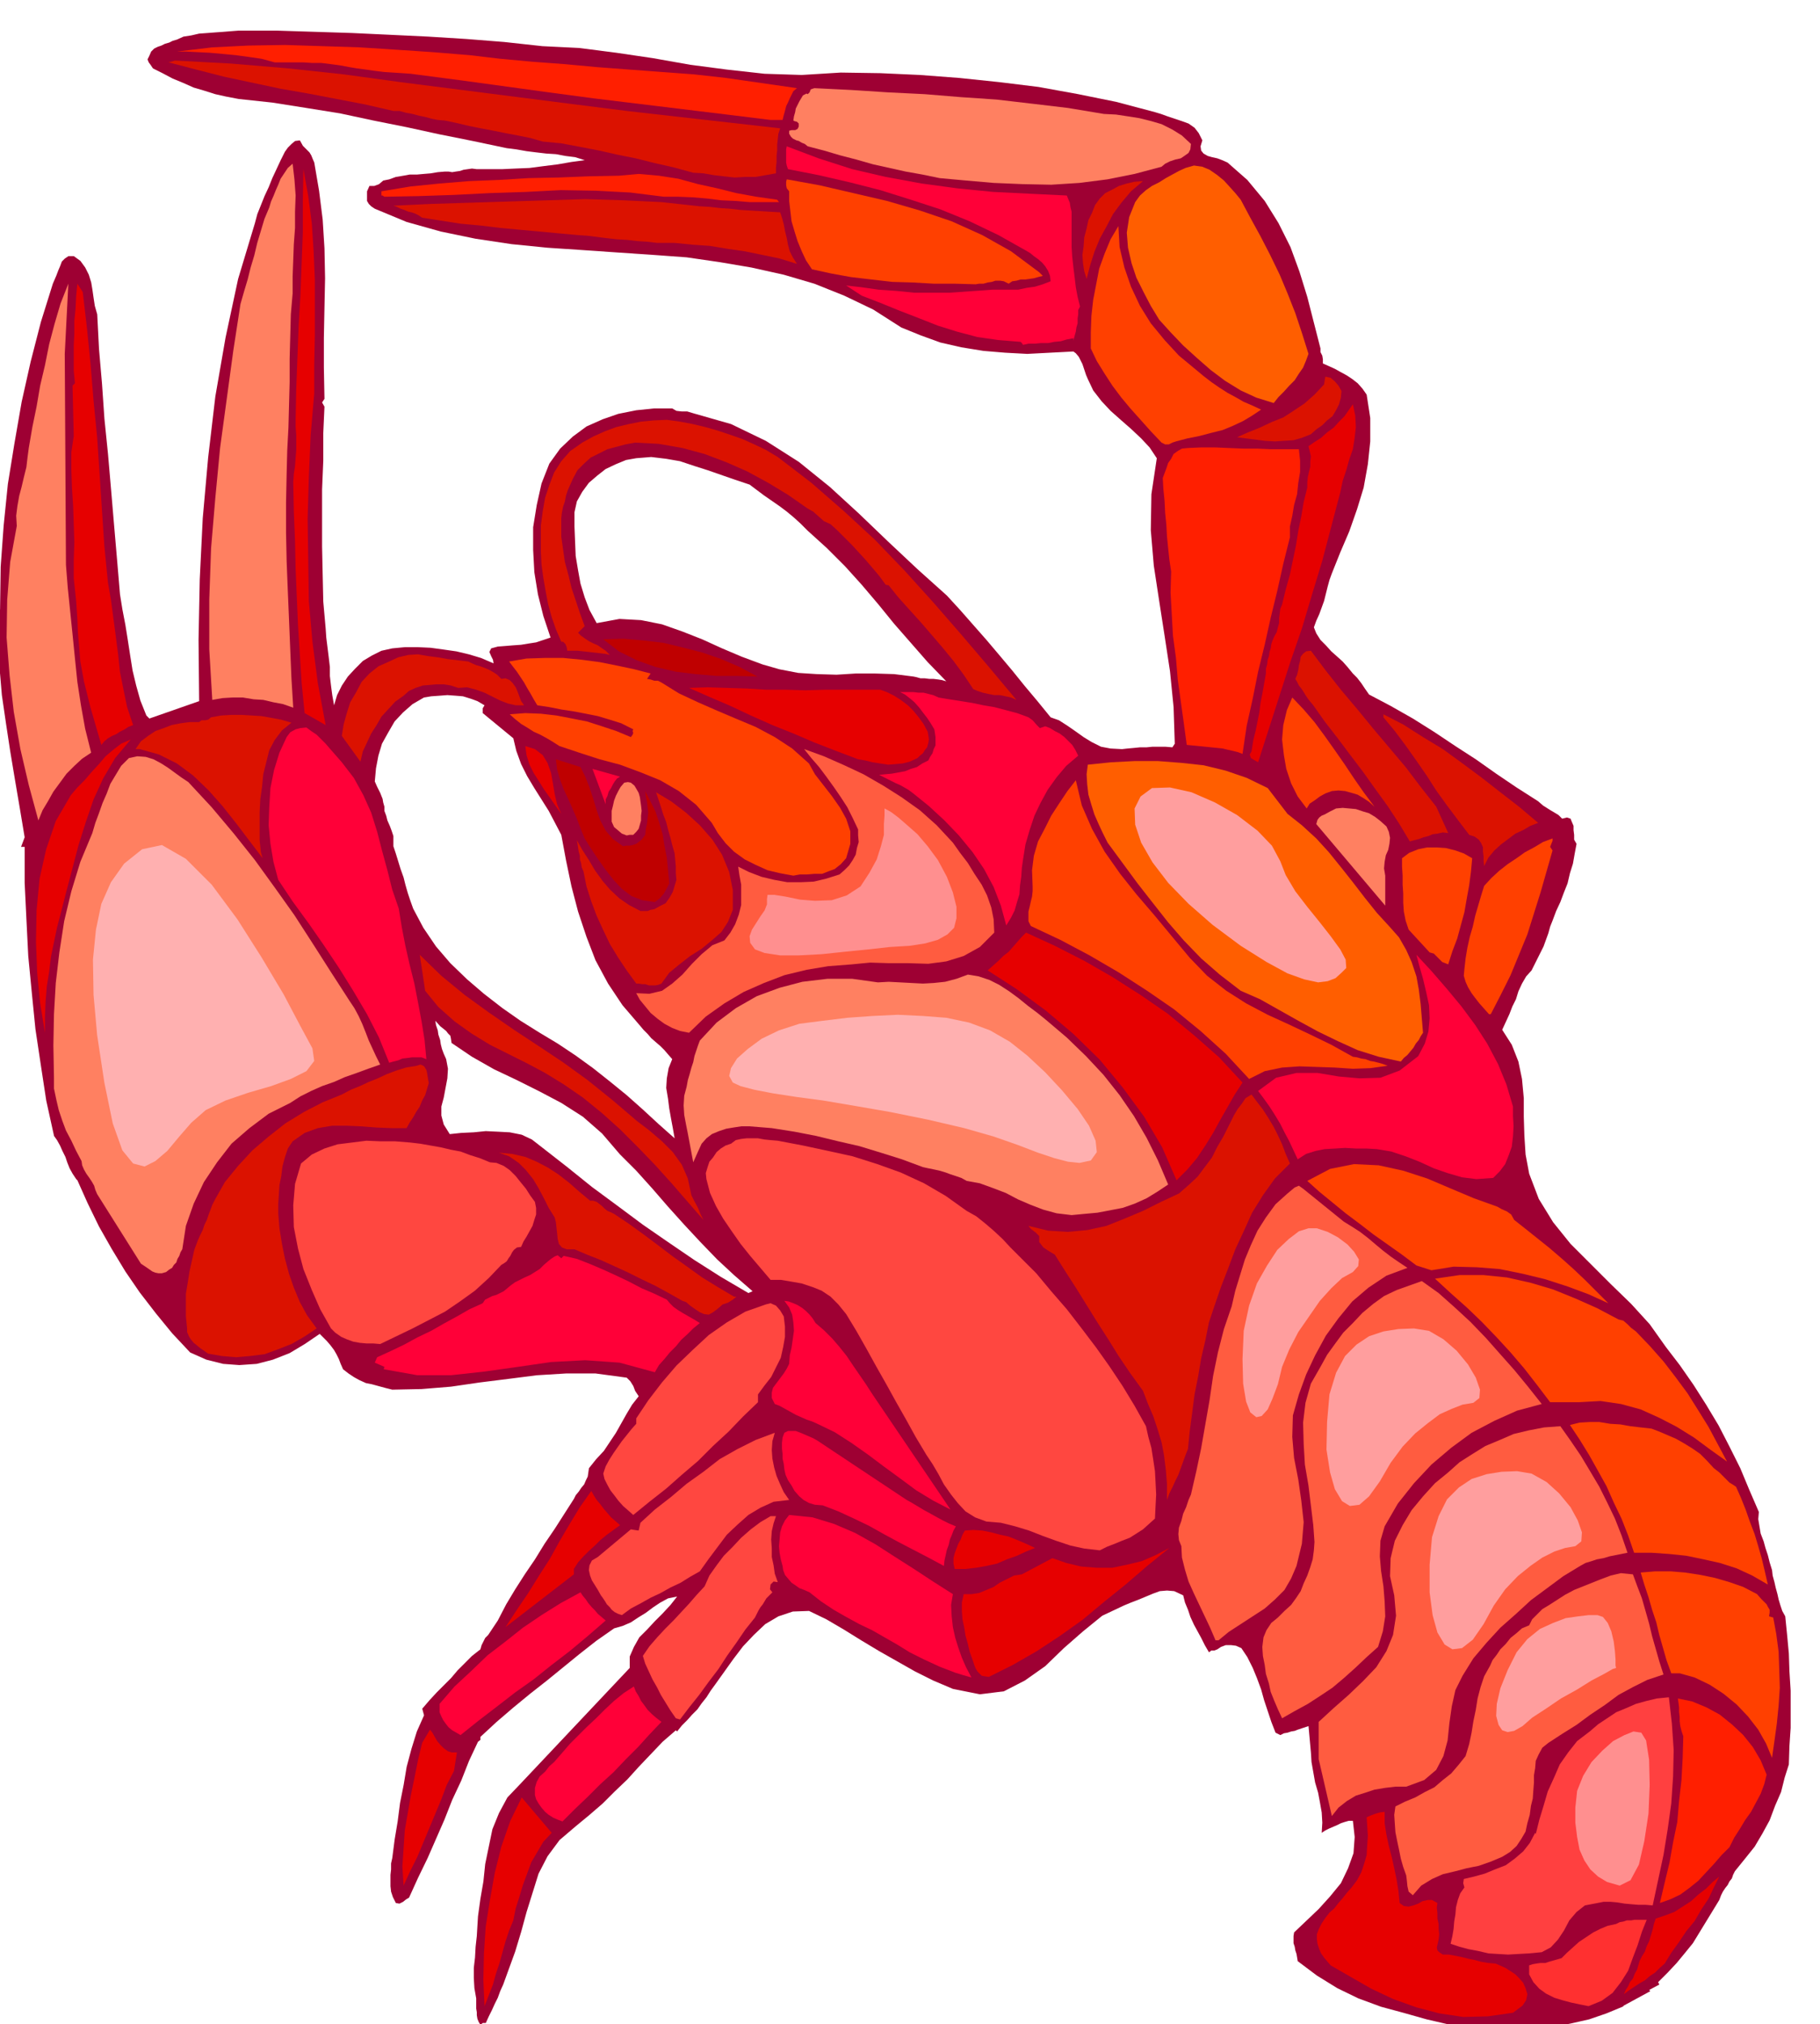 <svg xmlns="http://www.w3.org/2000/svg" width="490.455" height="545.426" fill-rule="evenodd" stroke-linecap="round" preserveAspectRatio="none" viewBox="0 0 3035 3375"><style>.pen1{stroke:none}.brush2{fill:#ff1f00}.brush3{fill:#db1200}.brush4{fill:#ff8061}.brush5{fill:#ff0038}.brush6{fill:#ff5e00}.brush7{fill:#e60000}.brush8{fill:#ff4000}.brush9{fill:#bf0000}.brush10{fill:#ff5c40}.brush11{fill:#ff4740}.brush15{fill:#ff9e9e}.brush16{fill:#ff8f8f}</style><path d="m905 77 61 3 62 8 61 9 62 11 61 8 63 7 62 2 65-4 66 1 66 3 66 5 67 7 65 8 66 12 64 13 64 17 10 3 11 4 12 4 12 4 11 4 10 7 7 9 6 12-3 10 1 7 4 5 7 4 7 2 9 2 8 3 9 4 33 29 29 35 23 37 20 40 15 41 13 42 11 43 11 43v6l3 6 1 6v7l9 4 11 5 9 5 11 6 9 6 9 7 8 9 7 10 6 39v39l-4 38-7 39-11 36-13 37-15 35-14 35-4 11-3 11-3 12-3 12-4 11-4 11-5 11-4 11 4 10 7 11 9 9 9 10 9 8 10 9 8 9 9 11 7 7 7 9 6 9 7 10 36 19 37 21 35 22 36 24 34 22 34 24 34 23 36 23 8 7 11 7 5 3 5 3 5 3 6 6 8-2 6 2 2 5 3 7v7l1 8v8l4 7-3 16-3 17-5 16-4 17-6 15-6 16-7 15-6 16-4 10-3 11-4 11-4 11-5 10-5 10-5 10-5 10-9 10-7 12-6 13-4 13-6 12-5 13-6 13-6 13 16 25 11 28 6 29 3 32v31l1 32 2 31 6 32 16 42 24 39 29 36 34 34 33 33 34 33 31 34 27 38 23 30 23 33 21 33 21 35 18 35 18 36 15 36 16 37-1 12 2 12 2 12 5 13 3 11 4 12 3 12 4 13 1 9 3 11 2 9 3 11 2 9 3 10 3 9 5 9 3 30 3 32 1 30 2 32v62l-2 30-1 31-7 22-6 24-10 23-9 24-12 22-13 22-16 20-17 21-3 6-2 6-4 5-3 6-4 5-4 6-3 6-3 8-11 18-11 18-11 18-11 18-13 16-14 17-15 16-16 16 2 4-17 9 2 2-46 25h2l-29 12-29 10-31 7-31 6-33 2-32 2-33 1-33 1-39-10-39-9-39-11-37-10-38-14-35-17-34-21-32-24-1-6-1-6-2-6-1-6-2-6v-12l1-6 20-19 21-20 19-21 18-22 12-25 9-25 2-27-3-27h-7l-7 2-6 2-6 3-7 3-7 3-6 3-6 4 1-17-1-17-3-17-3-16-5-17-3-17-3-17-1-16-4-44-6 2-6 2-6 2-5 2-6 1-6 2-6 1-6 3-8-4-7-18-6-18-6-18-5-18-7-19-7-17-9-18-10-15-9-4-8-1h-9l-8 3-6 4-5 2h-5l-4 3-7-12-6-12-6-11-6-11-6-13-4-12-5-12-3-12-15-7-12-1-12 1-11 4-12 5-12 5-13 5-12 5-36 17-32 26-32 28-31 30-34 24-35 18-40 5-45-9-33-14-30-15-30-17-30-17-30-18-29-18-29-17-29-14-27 1-24 8-22 13-19 18-18 19-16 21-15 21-15 21-8 11-7 11-8 10-7 10-9 9-8 9-9 9-8 10-2-2-22 19-20 21-20 21-19 21-21 20-20 20-22 19-23 19-27 23-20 27-15 29-10 32-10 32-9 33-10 33-12 33-4 11-4 11-5 11-4 11-5 10-5 11-5 10-5 11h-5l-4 3-3-5-2-5-1-6v-5l-1-6v-17l-3-17-1-17v-17l2-17 1-18 2-18 1-17 1-16 4-29 5-29 3-29 6-29 6-29 11-27 14-26 21-22 183-194v-19l7-16 9-16 13-13 13-14 13-13 13-14 11-14-15 3-13 7-12 8-12 9-13 8-12 8-14 6-14 4-30 21-28 22-27 22-27 22-28 22-28 23-28 24-27 25v5l-4 3-15 32-13 33-15 32-13 33-14 32-14 32-16 33-15 33-5 3-5 4-6 3-6-1-5-10-3-9-1-9v-19l1-9v-10l2-9 4-31 5-30 4-31 6-30 5-30 8-30 9-29 12-27-3-11 12-14 12-13 12-12 12-12 11-13 12-12 12-12 14-11 2-7 3-6 3-6 5-5 4-6 4-6 4-6 4-6 14-27 15-25 16-25 17-25 16-26 17-25 16-25 16-25 3-6 5-6 4-6 5-6 3-7 3-6 1-7 1-7 12-15 13-14 10-15 10-15 9-16 9-16 9-15 11-14-6-9-3-8-5-8-6-6-52-7h-49l-49 3-47 6-48 6-48 7-49 4-49 1-12-3-11-3-11-3-10-2-11-5-9-5-9-6-9-7-4-9-3-8-4-8-4-7-6-8-6-7-6-6-6-6-25 17-25 15-28 11-27 7-29 2-27-2-28-7-27-12-30-32-27-33-27-35-24-35-23-38-21-37-19-39-17-38-2-2-6-9-5-9-4-10-3-9-5-10-4-9-5-9-5-7-13-59-9-59-9-60-6-60-6-62-3-60-3-62v-60h-6l6-16-8-48-8-47-8-48-7-46-7-48-4-47-2-48 3-49 1-70 5-69 7-69 11-68 12-69 15-67 17-66 20-64 3-7 3-7 3-8 3-7 3-8 5-5 6-4h9l11 8 8 11 6 12 4 13 2 12 2 14 2 13 4 14 3 58 5 58 4 58 6 59 5 58 5 59 5 58 5 59 4 25 5 26 4 25 4 26 4 25 6 25 7 25 10 25 5 5 83-29-1-102 2-101 5-102 9-101 12-102 17-98 21-98 28-93 4-15 6-15 6-15 7-15 6-15 7-15 7-15 7-14 5-7 6-6 6-5 8-1 5 9 8 8 3 3 3 5 2 5 3 7 8 47 6 48 3 48 1 50-1 48-1 51v50l1 52-4 6 4 7-2 44v46l-2 48v95l1 47 1 45 4 45 1 15 2 16 2 16 2 17v15l2 17 2 15 3 17 5-17 8-16 10-15 12-13 13-13 15-9 16-8 18-4 21-2h22l21 1 22 3 21 3 21 5 20 6 21 9-1-6-3-6-3-7 3-6 11-3 13-1 12-1 14-1 12-2 13-2 12-4 12-4-12-36-9-36-6-37-2-37v-38l6-37 8-36 13-33 18-25 21-20 23-17 27-12 26-9 30-6 29-3h31l7 4 9 1h9l10 3 63 18 58 28 55 35 52 42 48 44 49 47 49 46 49 44 22 24 22 25 22 25 22 26 21 25 21 26 21 25 22 27 14 5 14 9 13 9 14 10 13 8 16 8 16 3 19 1 9-1 11-1 10-1h11l10-1h21l12 1 4-6-2-61-6-60-9-59-9-58-9-59-5-59 1-60 9-60-12-18-14-15-17-16-16-14-18-16-15-16-14-18-9-19-3-7-2-6-2-6-2-6-3-6-3-6-5-6-4-3-39 2-38 2-37-2-36-3-37-6-35-8-33-12-32-13-47-30-48-23-50-20-51-15-54-12-53-9-55-8-55-4-59-4-58-4-60-4-60-6-60-9-58-12-57-16-53-22-6-4-4-4-3-5v-16l4-9h8l8-3 7-6 10-2 11-4 12-2 11-2h12l11-1 12-1 12-2 12-1h6l6 1 6-1 7-1 6-2 7-1 7-1 8 1h42l22-1 24-1 23-3 24-3 23-4 22-3-16-5-16-2-16-3-16-1-17-2-16-2-17-3-16-2-57-12-55-11-55-12-55-11-56-12-56-9-57-9-56-6-21-4-18-4-19-6-17-5-18-8-17-7-17-9-16-8-4-6-3-4-2-5 3-6 3-7 5-5 6-3 6-2 6-3 7-2 6-3 7-2 11-5 13-2 13-3 14-1 13-1 14-1 12-1 13-1h63l63 2 63 2 64 3 63 3 64 4 63 5 64 7zm345 731-24-8-23-8-23-8-22-7-24-8-23-4-25-3-25 2-17 3-17 7-17 8-14 11-14 12-11 15-9 16-4 18v24l1 25 1 24 4 24 4 22 7 23 8 21 12 22 38-7 36 2 35 7 34 12 33 13 33 15 33 14 35 13 28 8 31 6 31 2 33 1 32-2h32l32 1 32 4 5 1 7 2h7l8 1h7l8 1 6 1 7 2-31-32-28-32-28-32-26-32-28-33-28-31-30-30-32-29-12-12-11-10-12-10-12-9-13-9-13-9-12-9-12-9zm-442 368-12-7-11-4-13-4-12-1-14-1-13 1-14 1-12 2-19 11-16 14-14 15-11 19-10 18-6 20-4 21-2 22 4 9 5 10 2 5 2 5 1 6 2 7v7l3 8 2 8 4 9 3 8 3 9v17l4 12 4 13 4 13 5 14 3 12 4 14 4 12 5 14 17 32 21 31 24 28 28 27 28 24 31 24 30 21 32 20 30 18 30 20 29 21 29 23 27 22 27 24 26 24 27 24-3-17-3-16-3-17-2-16-3-18 1-16 3-17 6-15-7-8-6-7-7-7-7-6-8-7-6-7-7-7-5-6-30-35-24-36-21-39-15-39-14-42-11-42-9-43-8-43-11-21-10-19-12-19-12-19-12-20-10-20-8-22-5-21-51-42v-8l3-5zm-55 563-1-7-1-5-4-4-3-4-10-8-8-9 1 7 3 9 1 7 3 9 1 7 2 8 3 8 4 9 3 16-1 16-3 16-3 16-4 15v15l4 15 10 16 19-2 21-1 20-2 21 1 19 1 20 4 17 8 18 14 41 32 41 33 42 31 43 32 42 29 44 30 44 28 46 27 7-3-31-27-28-26-28-29-27-29-27-30-26-30-27-30-27-27-30-35-32-28-36-23-36-19-38-19-38-18-37-21-34-23z" class="pen1" style="fill:#9e0033"/><path d="m1211 130 118 17-6 5-3 6-3 6-3 7-3 6-2 8-2 7-2 8h-20l-73-9-74-9-74-9-74-9-75-10-73-10-73-10-69-9-15-2-14-1-16-1-15-1-16-2-14-2-15-2-12-2-16-3-15-2-16-2h-15l-16-1h-47l-22-6-21-3-22-3-21-2-22-2-20-1-19-1h-16l59-7 60-3 61-1 63 2 62 2 62 4 60 4 61 5 51 6 54 5 54 4 54 5 53 4 54 4 54 4 54 6z" class="pen1 brush2"/><path d="m1045 185 256 29-3 9-1 9-1 9v10l-1 9v10l-1 9v10l-17 3-17 3h-18l-17 1-18-2-17-2-17-3-17-1-33-9-31-7-32-8-30-6-31-7-31-6-32-6-31-3-21-6-20-4-21-4-20-4-21-4-20-4-21-5-19-4-12-1-10-2-11-3-10-2-11-3-11-2-11-3h-10l-48-11-47-9-47-9-46-8-47-10-47-10-47-12-46-12 11-3 93 5 95 8 93 10 95 13 94 12 94 12 94 12 95 12z" class="pen1 brush3"/><path d="m1841 190 20 1 20 3 19 3 20 5 17 5 18 9 16 10 15 14-1 9-3 6-7 5-6 4-9 2-9 3-8 4-6 5-45 12-45 9-47 6-47 3-48-1-48-2-46-4-44-4-29-6-28-5-27-6-27-6-28-8-27-7-27-8-27-7-5-4-5-2-5-3-4-1-6-3-3-3-3-5v-5l4-1h6l4-2 2-4v-5l-3-3-4-1-2-1 1-7 2-7 1-6 3-6 3-6 3-5 3-5 6-3 2 1 3-3 2-5 6-2 61 3 62 4 61 3 61 5 59 4 60 7 59 7 60 10z" class="pen1 brush4"/><path d="m1779 326 2 5 3 7 1 7 2 8v59l1 16 2 18 2 16 2 17 3 16 4 16-3 6v7l-1 7v8l-2 7-1 7-2 7-2 8v-4l-11 2-10 3-11 1-10 2h-12l-10 1h-11l-9 2-2-3-2-2-37-3-35-5-34-9-32-10-33-13-31-12-32-13-31-12-26-17 26 3 28 4 29 2 30 3h60l29-2 29-2 13-1h43l14-3 14-2 13-4 13-5-1-9-3-8-5-8-5-6-7-6-7-5-6-5-5-3-48-27-48-23-49-20-49-16-51-16-51-13-52-12-51-10-2-6-1-5v-22l1-5 53 20 56 18 56 13 60 11 59 8 60 6 61 3 62 3z" class="pen1 brush5"/><path d="m488 489-3 35-1 37-1 37v39l-1 38-1 38-2 38-1 39-1 48v50l1 48 2 50 2 48 2 49 2 48 3 49-17-6-16-3-17-4-16-1-18-3h-17l-17 1-17 3-5-84v-84l3-85 7-83 8-84 11-81 11-81 12-78 6-21 6-20 5-20 6-20 5-21 6-20 6-20 8-19 3-10 4-9 4-10 4-9 4-10 6-9 6-9 8-7 3 26 2 27-1 27v27l-2 27-1 27-1 27v28z" class="pen1 brush4"/><path d="m2069 333 16 30 17 31 16 31 16 33 13 31 13 33 11 33 11 35-4 11-5 12-7 10-7 11-9 9-9 10-9 9-8 10-29-9-26-12-26-16-24-18-24-21-22-20-21-22-19-21-14-23-12-23-12-24-8-24-6-26-2-25 4-26 10-25 8-11 10-9 10-7 12-6 11-7 11-6 11-6 11-5 14-4 14 2 12 5 13 9 11 9 10 11 9 10 9 11z" class="pen1 brush6"/><path d="m524 656-6 70-3 70-2 69 1 69 1 68 6 68 9 69 13 70-35-20-5-50-3-48-3-48-2-46-2-48-1-47-2-49-1-49 1-14 2-13 1-14 1-12v-26l-1-13v-12l1-52 2-52 2-52 3-52 2-53 2-52v-53l1-52 8 45 6 46 3 46 2 47v94l-1 48v48z" class="pen1 brush7"/><path d="m1296 333 3 4h-49l-24-2-23-1-24-3-24-2-24-1h-24l-56-7-57-3-59-1-58 3-61 2-59 3-60 2-56 1-3-2h-2v-7l48-8 49-5 49-4 50-2 49-3 50-1 50-2 51-1 33-3 34 3 32 5 33 9 32 7 32 8 33 6 35 5z" class="pen1 brush2"/><path d="m1733 454 6 6-8 2-7 2-7 1-7 1h-8l-7 2-7 1-6 4-8-4-6-1h-8l-6 2-7 1-7 2h-7l-6 1-35-1h-35l-35-2-34-1-35-4-34-4-33-6-32-7-10-15-7-15-7-17-5-16-5-17-2-17-2-17v-16l-4-5-1-5v-6l1-4 55 10 56 13 56 13 55 16 53 18 51 23 48 27 47 35z" class="pen1 brush8"/><path d="m1906 302-20 17-16 19-14 19-11 21-11 20-9 22-7 22-6 23-4-13-2-13-1-14 2-14 1-15 4-15 3-14 6-12 5-13 8-11 9-9 12-6 11-6 13-4 13-3 14-1zm-605 52 3 9 3 11 2 11 3 12 2 11 3 11 5 10 7 11-29-9-29-6-29-6-28-4-30-5-29-2-30-3h-29l-17-2-16-1-17-2-17-1-18-2-16-2-16-2-15-1-33-3-32-3-33-3-32-3-33-4-33-3-32-5-32-5-6-4-6-3-6-2-5-1-7-3-6-2-6-3-6-2 64-3 64-2 64-2 65-2 63-2 64 2 63 3 64 7 17 1 17 2 16 1 17 2 16 1 17 1 16 1 18 1z" class="pen1 brush3"/><path d="m1995 617 12 10 13 10 13 9 14 9 13 7 14 8 14 6 15 7-15 10-15 9-17 8-17 7-20 5-19 5-20 4-19 5-6 2-6 3h-6l-6-3-18-19-17-19-17-19-15-18-15-20-13-20-13-21-10-21v-27l1-27 3-27 5-26 5-26 9-25 10-24 13-22 2 35 8 34 11 32 15 32 18 29 23 28 24 26 29 24z" class="pen1 brush8"/><path d="m110 942 3 38 4 39 4 39 4 40 4 39 6 39 7 39 10 40-15 10-13 12-13 13-11 15-11 15-9 16-9 15-7 17-16-59-14-60-11-62-7-61-5-63 1-63 5-63 11-60-1-17 2-16 3-17 4-15 4-17 4-16 2-17 2-15 6-35 7-34 6-35 8-34 7-35 9-34 10-34 13-33-6 117 2 352z" class="pen1 brush4"/><path d="m138 487 7 60 6 60 5 61 6 61 4 60 4 61 4 60 6 61 5 29 4 30 4 30 4 31 3 29 6 30 6 29 10 30-8 3-6 4-8 4-6 4-7 3-7 4-6 5-5 6-18-62-11-44-6-33-2-25-2-23-1-24-2-29-4-38v-30l1-30-1-30-1-30-2-31-1-30v-29l4-27-2-84 4-4-2-21v-42l1-20v-21l2-20 1-21 2-21 9 14z" class="pen1 brush7"/><path d="m2237 652-1 11-3 11-5 10-6 10-9 7-8 8-10 7-9 8-15 6-14 4-16 1-15 1-17-1-15-2-16-2-15-2 18-8 20-8 19-9 20-8 17-11 18-12 17-15 16-17 2-13 9 2 7 6 6 7 5 9z" class="pen1 brush3"/><path d="m2256 674 4 19 1 19-2 18-3 19-6 17-5 18-6 18-4 19-15 57-15 57-17 56-17 57-19 55-18 56-18 56-18 56-7-4-5-3-2-6 3-5 3-19 4-16 3-15 3-15 2-16 3-15 3-17 3-17v-8l2-7 1-8 2-6 1-7 2-6 1-7 2-6 3-7 4-7 2-8 2-7v-8l1-8 1-8 3-7 6-25 7-25 5-24 5-24 4-25 5-24 4-24 6-24v-9l1-9 2-9 2-8v-9l1-8-2-9-2-8 10-7 11-7 10-9 11-8 9-10 9-9 7-10 7-10z" class="pen1 brush7"/><path d="m1297 762 56 43 54 47 52 48 50 52 47 52 47 54 46 54 46 55-9-4-9-2-10-2h-9l-10-2-9-2-9-3-7-3-16-24-17-23-18-22-18-21-19-22-19-21-18-20-16-20-5-1-11-15-11-13-12-14-11-12-12-13-12-12-12-12-11-10-11-5-9-8-9-8-9-5-33-23-33-20-35-19-34-15-37-14-37-10-40-7-39-2-16 3-15 4-15 4-14 7-14 7-11 10-11 11-8 15-4 9-4 9-3 9-2 10-3 9-2 10-1 9v31l3 21 3 21 6 22 5 21 7 21 7 21 8 22-11 11 5 5 7 5 6 4 8 4 7 3 7 5 6 4 7 7-9-2-9-1-9-1-9-1-9-1-9-1h-17l-1-6-2-5-4-4h-3l-9-21-7-20-6-22-4-21-4-23-3-22-1-22v-43l3-23 4-23 7-21 8-21 12-19 15-17 20-14 18-10 20-9 19-7 21-5 20-4 21-2 22-1 22 3 21 4 21 5 21 6 21 7 20 7 20 9 19 9 20 12z" class="pen1 brush3"/><path d="m2166 749 2 19v19l-3 18-2 19-5 18-3 18-4 18v18l-11 44-10 45-11 45-10 45-11 45-9 45-10 45-7 47-8-3-8-2-9-2-8-2-60-6-5-37-5-36-5-36-3-36-5-37-2-36-2-36 1-35-3-20-2-19-2-20-1-19-2-20-1-20-2-20-1-18 3-8 3-8 3-9 5-7 4-8 7-5 7-4 10-1 22-1h23l23 1 24 1h23l23 1h47z" class="pen1 brush2"/><path d="m1263 1128-34-1h-34l-35-3-33-4-34-8-31-11-30-15-26-20 34-1 34 3 33 4 33 8 31 8 32 11 30 13 30 16z" class="pen1 brush9"/><path d="m2186 1085 24 32 26 33 27 32 27 33 27 32 27 32 25 33 26 33 20 44-9-1-9 2-8 1-7 3-8 2-8 3-8 2-7 2-18-30-19-29-21-29-20-28-22-29-21-28-21-27-19-27-5-6-4-5-4-6-3-5-4-6-4-5-3-6-3-5 3-7 2-8 1-8 2-7 1-7 4-5 5-4 8-1zm-1350 47 7-1 7 3 5 5 5 7 3 7 3 8 3 8 5 7h-14l-13-3-13-5-12-6-14-7-14-5-15-4-15 1-12-4-12-2h-12l-11 1-12 1-12 4-11 5-9 8-14 10-12 13-11 12-8 14-9 14-7 15-7 15-4 17-31-43 3-19 5-18 6-19 10-17 9-17 13-14 15-12 18-8 15-7 17-4 16-1 17 3 16 2 17 3 17 2 17 2 6 3 7 3 7 2 8 3 7 3 7 4 6 4 7 7z" class="pen1 brush3"/><path d="m1085 1123-6 9 6 1 6 2h6l6 3 29 18 32 15 32 14 33 14 31 13 32 17 29 19 28 25 10 18 14 18 14 18 14 20 10 18 7 21v21l-7 24-9 10-10 8-11 4-10 4h-13l-12 1h-12l-11 2-22-4-21-5-20-9-18-9-18-13-14-14-13-17-10-17-26-30-29-23-31-18-32-13-35-13-34-9-34-11-33-11-11-7-10-6-11-6-11-5-11-7-10-6-10-8-9-8 26-2 26 1 26 3 26 5 25 5 25 8 24 8 24 10 3-4 1-3-1-3 1-3-20-10-19-6-20-6-20-4-21-4-20-3-20-4-20-3-6-10-5-9-6-10-5-9-6-9-6-9-7-9-6-8 29-5 31-1h30l31 3 30 4 30 6 28 6 27 7z" class="pen1 brush8"/><path d="M1409 1150h59l11 4 12 6 11 7 12 9 9 9 9 11 8 11 7 13 1 6 1 7-1 6-2 7-4 5-3 5-5 4-4 4-13 6-12 3-12 1-12 1-13-2-13-2-12-3-12-2-37-14-36-14-35-15-35-14-36-16-34-16-35-15-34-15 31-1 32 1 33 1 33 2h32l33 1 33-1h33z" class="pen1 brush7"/><path d="m1565 1163 18 3 19 3 19 3 19 4 18 3 19 5 19 5 19 7 7 5 7 8 5 5 9-3 8 3 8 5 8 4 8 6 6 6 7 7 5 8 5 10-20 17-16 19-15 21-12 22-10 21-8 24-7 24-4 25-2 14-1 15-2 14-1 15-4 13-4 14-6 12-8 13-9-33-12-31-16-30-19-28-23-28-24-25-26-24-26-21-8-6-7-4-7-4-7-3-8-4-6-3-8-4-6-3 10-1 11-1 11-2 11-2 10-4 10-3 9-6 10-5 3-6 4-6 2-7 3-6v-14l-1-7-1-6-6-10-6-9-7-9-6-8-8-9-7-6-9-7-8-4h22l9 1h8l8 2 8 2 9 4z" class="pen1 brush5"/><path d="m2292 1345-9-8-9-6-10-6-10-3-11-3-11-1-11 1-11 4-9 5-8 6-9 6-5 8-15-20-11-22-8-24-4-23-3-26 2-24 6-25 9-21 19 20 18 21 17 23 17 24 16 23 16 24 16 23 18 24z" class="pen1 brush8"/><path d="m2565 1372-13 5-12 7-13 6-12 9-12 9-11 10-10 12-7 14-1-8v-8l-1-8v-7l-3-7-4-6-7-5-9-3-19-25-18-24-18-25-16-25-18-26-17-24-18-24-19-23v-5l33 17 33 21 33 20 33 24 31 23 32 25 31 24 32 27zM486 1205l-16 13-12 16-9 17-5 20-5 20-2 21-3 21-1 21v47l1 10 1 10 3 10-22-29-22-29-23-29-23-26-26-25-27-20-30-15-32-9h-7l9-13 12-9 12-8 14-5 13-5 15-3 15-2h16l4-3h6l5-1 5-4 17-3 17-1h17l17 1 16 1 17 3 16 3 17 5z" class="pen1 brush3"/><path d="m570 1271 20 26 16 29 13 29 10 32 8 31 9 33 8 32 11 32 5 31 6 31 7 31 8 32 6 31 6 32 5 31 3 32-8-3h-16l-7 1-9 1-7 3-8 2-7 2-17-42-20-39-23-39-23-37-26-39-25-36-27-37-24-36-8-30-5-30-3-31 1-30 2-32 6-30 9-29 12-26 6-8 9-5 8-2 10-1 8 6 9 6 7 7 8 8 6 7 7 8 7 8 7 8z" class="pen1 brush5"/><path d="m218 1233-26 31-20 34-16 35-13 38-12 38-10 38-10 38-10 39-6 23-5 24-5 24-3 25-4 25-2 26-1 25v26l-8-49-5-51-2-52 1-52 5-53 11-49 16-47 25-43 11-13 12-12 12-14 12-13 11-13 13-11 13-10 16-7zm718 124-10-14-9-13-10-14-8-13-9-14-7-14-5-16-2-15 16 5 13 10 8 13 6 17 3 17 3 18 4 17 7 16z" class="pen1 brush7"/><path d="m1589 1405 12 17 13 17 11 18 12 18 9 18 7 20 4 20 1 22-24 24-27 15-29 9-30 4-33-1h-32l-32-1-31 3-39 3-36 6-37 9-34 13-34 15-32 19-31 22-28 27-15-3-13-5-13-7-11-8-12-10-9-11-9-11-6-11 22 1 21-5 17-12 17-15 16-18 16-16 18-15 20-8 10-13 8-14 6-16 4-16v-34l-3-16-2-14 18 9 21 8 21 5 22 4h22l22-1 21-5 22-7 8-7 8-8 6-9 5-9 2-11 3-10-1-11v-10l-9-19-9-18-11-17-11-16-13-18-12-16-13-15-12-15 33 12 34 15 32 15 33 19 30 19 31 22 28 25 27 29z" class="pen1 brush10"/><path d="m314 1304 39 42 37 44 35 44 34 47 32 45 31 48 30 47 31 48 8 12 7 13 6 13 6 15 5 13 6 13 6 13 7 14-20 7-19 7-20 7-18 8-20 7-18 8-18 9-17 11-36 18-32 24-30 26-24 31-22 33-17 36-13 37-6 39-3 5-2 6-3 5-2 6-4 4-3 5-5 3-5 4-7 2h-6l-5-1-5-2-10-7-9-6-73-116-3-7-2-7-4-7-4-6-5-7-4-7-3-7-1-7-9-17-8-17-9-17-6-16-6-18-4-17-4-19v-18l-1-54 1-52 3-52 6-51 8-52 12-50 15-49 20-48 5-17 6-16 6-17 7-16 6-16 9-15 9-15 13-13 14-3 14 1 13 4 13 7 11 7 11 8 11 8 12 8z" class="pen1 brush4"/><path d="m968 1279 8 16 7 18 6 18 6 20 6 17 9 17 12 14 17 12 5-1h6l5-1 6-2 9-7 6-8 1-10 2-9 1-9 1-9-1-9-1-9-2-9-1-9 8 16 9 18 6 18 6 20 3 19 4 20 2 21 2 22-4 8-5 9-7 8-8 6-21-3-18-7-16-12-14-15-14-18-12-17-12-18-10-16-7-17-6-16-7-16-7-16-8-17-6-16-5-17-2-17 41 13z" class="pen1 brush9"/><path d="m2147 1357 24 19 24 22 21 23 21 26 19 24 20 26 20 25 22 24 15 17 12 21 9 20 8 24 4 22 3 24 2 24 2 24-4 6-3 6-5 6-4 7-5 6-5 6-6 5-5 6-37-8-35-11-33-15-33-16-33-18-32-18-32-18-32-14-35-27-31-27-29-30-26-30-26-33-25-32-25-34-25-34-8-16-7-15-7-16-5-16-5-17-2-17-1-17 2-16 39-4 39-2h39l39 3 37 4 37 9 35 12 35 17 33 43z" class="pen1 brush6"/><path d="m1034 1295-5 3-4 5-3 5-3 6-4 6-2 7-3 6v8l-22-59 46 13z" class="pen1 brush5"/><path d="m1984 1597 29 30 32 25 33 21 36 19 35 16 36 17 35 17 36 20 7 1 7 2 7 1 8 3 6 1 8 2 7 2 8 3-29 4-29 1-30-2-29-1-30-1-29 2-29 6-26 13-39-42-42-38-44-36-45-31-48-31-48-28-49-26-49-23-4-8v-16l2-8 2-9 2-8 1-9v-8l-1-27 3-24 7-24 11-21 11-22 13-20 14-21 14-18 10 42 17 39 21 38 26 37 27 34 30 35 29 35 30 36z" class="pen1 brush8"/><path d="m1068 1336 1 7 1 9-1 8v8l-2 7-2 7-4 5-5 5h-6l-5 1-5-2-3-1-7-6-6-5-4-9v-18l2-8 2-9 3-8 4-8 4-7 6-7 6-1 5 1 6 5 3 5 4 7 2 7 1 7z" class="pen1 brush4"/><path d="m1222 1517-8 20-11 17-16 14-17 14-19 12-18 14-17 14-13 18-5 2-5 1h-11l-6-2h-5l-6-1h-4l-16-22-14-21-14-23-11-23-11-24-9-24-8-25-5-25-3-7-1-7-2-6v-6l-2-7-1-7-1-6-1-6 9 16 11 17 10 17 13 18 12 14 16 15 16 11 19 10h12l5-2 6-1 9-5 10-5 7-10 5-9 3-10 3-10-1-11v-11l-1-11-1-11-4-14-3-12-4-14-3-12-5-13-4-13-4-12-4-12 25 15 25 19 23 21 21 24 16 25 12 29 6 30v33z" class="pen1 brush3"/><path d="m2312 1378 4 9 2 10-1 10-2 10-4 9-2 11-1 11 2 12v50l-115-136 2-7 3-4 4-3 5-2 9-5 10-5 11-1 11 1 11 1 12 4 10 3 10 6 9 7 10 9z" class="pen1 brush4"/><path d="m2589 1418-10 35-10 35-11 35-11 35-14 34-14 34-16 32-17 33h-3l-8-9-8-9-7-9-6-8-6-10-4-9-3-10 1-11 2-18 3-18 4-18 5-17 4-18 5-17 5-17 5-16 12-13 13-12 14-11 15-10 14-10 15-8 15-9 16-6v4l-2 5-2 5 4 6zm-134 13-2 22-3 23-4 22-4 23-6 22-6 22-8 21-7 22-10-4-7-7-7-7-7-2-35-38-5-15-3-15-1-15v-15l-1-15v-15l-1-15v-14l12-9 15-6 15-3h16l15 1 16 4 14 5 14 8z" class="pen1 brush8"/><path d="m2072 1805-13 20-12 21-12 21-12 22-13 21-14 21-16 19-18 18-24-55-30-51-36-49-38-46-44-43-46-39-49-36-48-31 9-8 9-8 8-8 9-7 7-8 7-8 7-8 8-8 48 22 49 25 47 27 47 30 45 31 44 36 42 37 39 42z" class="pen1 brush7"/><path d="m1021 1834 20 17 21 18 21 16 21 18 18 18 15 21 10 23 6 28 5 10 6 11 4 10 5 10-27-31-26-30-28-31-28-29-30-30-30-27-32-26-32-22-31-19-30-16-32-16-30-15-31-19-28-20-27-24-22-27-9-60 36 35 39 32 40 29 42 29 41 27 42 28 40 29 41 33z" class="pen1 brush3"/><path d="M2523 1845v16l1 17-1 17-2 17-5 14-6 15-9 12-11 11-28 2-24-3-24-7-23-8-24-11-23-9-24-8-24-4-18-1h-17l-18-1-16 1-18 1-15 3-16 5-14 9-7-15-7-15-8-15-7-14-9-15-9-14-10-14-9-12 30-22 34-8h35l36 6 34 3 35-1 32-12 31-24 11-21 6-20 2-22-1-22-5-23-5-21-6-21-5-19 25 27 26 30 24 29 23 31 20 31 18 34 14 34 11 37z" class="pen1 brush5"/><path d="m1746 1702 33 28 32 31 29 31 27 34 24 35 21 36 19 38 17 40-18 12-18 11-20 9-20 7-21 4-21 4-22 2-21 2-25-3-22-6-21-8-21-9-21-11-21-8-22-8-22-4-9-5-9-3-9-3-8-3-10-3-9-2-10-2-9-2-35-13-35-11-36-11-35-8-37-9-36-7-38-6-37-3h-14l-13 2-12 2-12 4-12 5-9 7-8 9-6 13-8 18-3-16-3-16-3-16-3-15-3-16-1-16 1-16 4-15 2-11 3-10 3-11 3-9 2-10 3-9 3-9 3-8 28-30 32-24 35-20 38-14 38-10 42-5h41l43 6 18-1 19 1 19 1 19 1 18-1 19-2 19-5 19-7 18 3 18 6 16 8 17 11 15 11 16 13 16 12 16 13z" class="pen1 brush4"/><path d="m715 1806-3 10-3 10-5 9-4 10-6 9-5 9-6 9-5 9h-25l-25-1-26-2-24-1h-24l-24 4-22 8-20 14-8 12-5 15-4 15-2 16-3 15-1 16-1 15v16l2 25 4 25 5 25 7 26 8 23 10 24 12 22 16 22-21 14-21 12-23 9-22 8-24 3-23 2-24-2-23-4-7-5-6-4-6-5-5-4-5-6-3-5-3-7v-6l-2-20v-38l3-18 3-19 4-18 4-18 6-16 4-9 4-8 3-9 4-8 3-9 3-8 3-8 4-8 17-30 22-27 24-26 27-23 28-22 31-19 31-16 32-13 15-8 15-6 15-7 15-6 15-7 16-6 16-5 18-3 6-2 5 2 2 2 3 5 1 4 1 6 1 6 1 6zm1436 134-25 25-20 28-18 29-14 31-14 30-12 32-12 31-11 32-9 27-6 30-7 30-5 30-6 30-4 31-4 30-3 30-4 10-4 11-4 11-4 11-5 10-5 11-5 10-4 11v-27l-2-24-3-24-4-21-7-23-7-21-9-21-8-21-21-29-19-28-18-29-18-28-18-29-18-29-18-28-17-27-10-6-9-6-7-9v-10l-6-6-4-3-4-3-4-5 33 8 33 2 32-3 32-7 30-12 31-13 30-15 30-14 16-14 15-14 12-16 12-16 9-18 10-17 9-18 9-18 6-10 7-9 6-9 10-6 9 12 10 13 9 14 9 15 7 14 7 15 6 16 7 16z" class="pen1 brush3"/><path d="m1297 1902 42 8 42 9 41 9 41 13 39 14 39 18 36 21 35 25 16 9 15 12 14 12 15 14 13 14 14 14 14 14 15 15 25 30 26 30 24 31 25 33 22 31 22 33 20 33 19 34 4 18 5 18 3 19 3 20 1 19 1 20-1 19-1 21-10 9-10 9-11 7-11 7-13 5-12 5-13 5-12 6-26-3-23-5-24-8-22-8-23-9-23-7-24-6-24-2-19-7-16-10-13-14-11-14-12-17-9-17-10-17-10-15-18-30-16-29-17-30-16-29-17-30-16-29-17-30-17-28-13-16-13-13-15-10-15-6-18-6-17-3-18-3h-17l-17-20-17-20-16-20-14-20-15-22-12-21-10-22-6-23-1-10 3-10 3-9 6-7 6-9 7-6 8-5 9-3 8-6 9-2 9-1h19l11 2 10 1 12 1zm-480 36 11 1 12 5 10 7 10 10 8 10 9 11 7 11 8 11 2 10v11l-3 9-3 10-5 9-5 9-5 8-4 9-7 1-5 4-3 4-3 6-3 4-3 5-4 3-5 3-21 22-23 21-25 18-25 17-27 14-27 14-27 13-27 13-12-1h-11l-11-1-11-2-11-4-9-4-10-7-7-7-18-32-14-32-14-35-9-34-7-36-1-36 3-36 10-34 18-15 21-10 22-7 24-3 24-3 24 1h24l25 2 17 2 17 3 17 3 17 4 16 3 16 6 16 5 17 7z" class="pen1 brush11"/><path d="M984 2002h5l6 2 4 3 5 4 4 4 5 4 5 2 6 3 24 16 25 18 24 18 25 19 24 17 25 18 26 16 27 16h4l-6 5-8 5-9 3-8 7-8 6-7 4-8-1-7-3-9-6-7-5-7-6-6-2-23-13-22-12-23-11-22-11-24-11-22-10-23-9-21-9h-13l-8-3-5-6-2-8-1-10-1-9-1-9-2-8-10-16-8-16-9-17-9-15-12-15-12-12-16-11-17-6 22 2 22 5 19 8 19 10 17 11 18 14 17 15 18 15z" class="pen1 brush3"/><path d="m2497 2012 7 4 9 4 7 5 5 9 19 15 20 16 20 16 21 18 19 17 19 18 19 19 20 20-33-15-35-13-37-12-37-9-39-8-38-3-39-1-37 6-25-8-24-18-24-17-24-17-22-17-24-18-22-18-22-18-20-18 38-20 40-8 41 2 41 9 40 13 40 17 38 16 39 14z" class="pen1 brush8"/><path d="m2241 2037 13 8 14 9 13 10 13 11 12 10 13 10 13 9 15 10-35 13-30 20-27 23-23 28-21 29-18 33-15 32-12 33-10 35-1 36 3 35 7 36 5 35 4 36-3 36-9 37-9 21-11 19-16 16-17 15-20 13-20 13-20 13-17 14h-5l-9-21-9-19-9-19-9-19-9-20-6-20-5-20-1-19-4-10-1-10 1-11 4-11 3-12 5-11 4-12 4-9 9-39 8-38 7-40 7-40 6-41 8-39 10-39 13-38 6-26 8-26 8-26 10-24 11-24 14-22 16-22 20-18 6-5 6-5 7-3 7 5 68 55z" class="pen1 brush10"/><path d="m936 2098 4-4 22 5 23 9 21 9 22 10 21 10 21 11 21 9 21 10 5 6 6 6 7 5 8 5 7 4 7 4 7 4 8 5-11 9-9 9-11 10-9 11-10 10-9 11-9 10-7 12-59-16-57-4-57 3-55 8-57 8-55 6h-56l-56-10 1-4-16-7 4-9 22-10 23-11 22-12 23-11 21-12 22-12 21-12 22-10 4-6 6-3 6-3 7-2 6-3 6-3 6-5 6-5 7-5 8-4 8-4 9-4 8-5 8-5 7-7 7-6 5-4 6-4 5-2 6 5z" class="pen1 brush5"/><path d="m2699 2200 8 2 7 6 6 6 8 6 23 24 23 26 20 26 20 27 17 27 18 29 15 28 16 30-28-20-27-20-29-18-29-15-31-14-33-9-34-5-36 2h-48l-22-29-21-27-23-27-23-25-25-26-25-24-27-24-26-24 41-6h40l39 4 40 9 37 11 37 15 36 16 36 19z" class="pen1 brush8"/><path d="m2571 2341-41 11-38 17-38 20-34 25-33 28-29 31-27 34-22 38-7 24-1 26 2 24 4 26 2 25 1 25-4 25-8 26-19 17-19 18-19 17-19 16-21 14-20 13-22 12-21 12-7-15-6-14-6-15-3-14-5-16-2-15-3-15-1-15 2-16 5-12 8-12 11-9 11-11 11-10 8-11 8-12 5-13 6-13 5-14 4-13 2-15 1-14-1-14-1-14-4-33-4-33-6-35-2-34-1-36 4-33 9-32 16-28 11-20 13-18 14-19 16-16 16-17 18-15 18-13 21-10 42-15 28 20 27 24 26 24 26 27 23 26 24 27 23 28 23 29z" class="pen1 brush10"/><path d="m1360 2206 14 12 14 14 12 14 12 15 10 15 11 16 11 16 11 17 130 192-29-15-28-17-27-20-26-19-28-21-27-19-28-18-29-14-9-4-9-3-9-4-9-4-9-5-9-5-9-5-8-3-5-10v-9l2-8 6-8 6-8 6-8 5-8 4-8 1-14 3-13 2-14 2-14-1-14-2-13-5-12-8-11 7 1 8 3 7 3 8 5 6 5 6 6 5 6 5 8z" class="pen1 brush5"/><path d="m1307 2195 2 17v17l-3 17-4 18-8 16-8 16-11 14-11 15v13l-25 24-24 25-26 24-25 25-27 23-26 23-28 22-27 22-9-8-8-7-8-9-6-8-7-9-5-9-5-10-2-9 4-12 6-11 7-11 7-10 7-10 8-10 8-10 8-9v-9l20-30 23-30 24-28 27-26 27-25 30-21 31-18 34-12 8-2 9 4 7 8 6 10z" class="pen1 brush11"/><path d="m2858 2448 9 7 9 9 4 4 4 4 5 3 6 4 8 18 8 20 7 20 8 21 6 20 6 21 5 21 5 22-26-15-26-12-28-9-27-6-29-6-29-3-29-2h-29l-10-29-11-28-13-27-12-27-15-27-14-25-16-26-16-24 16-4 17-1h16l18 3 17 1 17 3 17 2 18 2 13 5 14 6 14 6 14 8 13 8 13 9 11 11 12 13z" class="pen1 brush8"/><path d="m2602 2378 17 24 17 25 15 25 16 27 13 26 13 27 11 28 10 29-10 2-10 2-10 2-10 3-11 2-9 3-10 3-9 5-28 17-27 20-27 20-25 23-26 23-23 25-22 26-18 29-12 24-6 27-4 28-3 29-7 26-12 23-20 17-30 11h-18l-17 2-18 3-15 5-16 5-15 9-14 11-11 14-22-95v-62l25-23 25-22 24-23 22-23 17-27 11-27 5-32-3-34-7-32 1-30 7-29 13-26 15-25 19-23 20-22 22-18 19-17 22-14 21-13 24-10 23-10 25-6 26-5 27-2z" class="pen1 brush10"/><path d="m1512 2501 9 5 10 6 10 6 11 6 9 5 11 6 10 5 12 5-4 7-3 8-3 7-2 9-3 8-2 9-2 9-1 9-26-14-25-13-25-13-24-13-25-14-25-12-26-12-26-10-13-1-10-3-9-5-7-6-8-9-5-9-6-9-4-9-2-9-1-9-2-9v-8l-1-9v-9l1-9 3-8 6-3h13l8 3 7 3 7 3 7 3 7 4 149 99z" class="pen1 brush5"/><path d="m1292 2389-4 14-1 15 1 14 3 15 4 14 6 14 6 13 9 13-26 3-22 10-20 12-18 16-18 17-15 20-15 20-15 21-16 9-16 10-17 8-16 9-17 8-16 9-17 9-15 11-6-2-6-3-5-4-3-4-5-5-3-5-4-6-3-4-5-9-5-8-5-8-3-8-2-9 1-8 4-8 10-6 55-46 6 1 7 1 3-13 24-22 27-21 26-22 28-20 27-21 30-17 30-15 32-12z" class="pen1 brush11"/><path d="m1034 2543-11 8-11 8-11 9-9 9-10 9-9 9-9 10-7 11v9l-114 88 19-29 19-28 18-29 18-28 16-29 17-29 17-28 19-27 4 7 5 8 6 7 6 8 6 7 6 7 7 6 8 7z" class="pen1 brush7"/><path d="m1589 2658-3 18 1 19 2 18 4 18 5 16 6 17 7 16 9 17-14-4-13-4-13-5-13-5-13-6-13-6-12-6-12-6-21-13-21-12-21-12-21-10-22-12-21-12-21-14-19-15-9-4-8-3-7-5-6-4-6-7-5-6-3-8-1-7-3-11-2-11-1-11 1-11 1-12 3-10 5-10 7-9 39 4 36 11 35 15 34 19 31 20 33 21 32 21 33 21z" class="pen1 brush5"/><path d="m1294 2528-4 12-3 13-1 14 1 15v14l3 14 2 14 5 14-7-1-5 5-1 8 4 5-10 10-6 10-4 5-3 5-3 6-3 6-16 20-15 22-15 21-15 23-16 21-16 22-16 20-16 21-7-2-9-13-8-13-8-13-6-12-8-14-6-13-6-13-4-13 11-16 13-15 13-14 14-14 13-14 13-14 13-15 13-14 8-18 12-17 12-16 15-15 14-15 16-14 16-12 17-10h9z" class="pen1 brush11"/><path d="m1726 2581-15 6-15 7-17 6-16 7-18 4-17 3-18 2h-18l-2-9v-9l2-8 3-8 3-8 4-7 3-8 4-7 14-1 15 1 15 3 15 4 14 3 15 6 14 6 15 7zm-77 215-7-1-5-1-4-4-3-3-3-5-2-5-2-6-1-3-5-14-3-13-4-14-2-13-3-14-1-14v-14l3-14h13l13-2 12-5 12-5 10-7 12-6 12-6 13-2 51-27 23 8 25 6 26 2h26l24-5 25-6 23-10 23-12-37 30-36 31-36 29-36 30-38 27-38 25-40 23-40 20z" class="pen1 brush7"/><path d="m2930 2658 7 8 9 9 2 4 3 5v5l-1 6 7 2 5 27 4 30 1 29 1 31-2 30-3 30-4 29-4 28-10-24-13-23-17-22-19-20-22-18-23-15-25-12-25-7h-14l-8-22-6-21-6-21-5-21-7-21-6-21-7-21-6-20 24-2h26l24 2 26 4 24 5 24 7 23 8 23 12z" class="pen1 brush8"/><path d="m2723 2625 7 19 8 21 6 21 6 21 5 21 6 21 6 21 7 22-27 9-24 12-24 13-23 17-24 16-23 17-24 15-23 15-10 8-6 11-5 11-1 12-2 12v12l-1 13-1 14-3 12-2 15-4 14-3 14-7 12-8 12-11 10-13 8-19 8-20 7-20 4-19 5-21 5-18 8-18 11-14 16-7-6-2-9-1-10-1-8-5-14-4-14-3-15-3-14-3-15-1-14-1-15 2-14 16-8 17-7 16-9 16-8 14-12 14-11 12-14 12-15 6-20 4-19 3-19 4-19 3-19 5-19 6-18 10-18 4-9 7-9 6-9 9-9 8-10 10-8 9-8 12-5 5-10 8-8 9-9 10-6 14-9 14-9 15-8 15-6 15-6 15-6 16-6 17-4 20 2z" class="pen1 brush10"/><path d="m1010 2702-30 26-30 25-30 23-30 24-31 22-31 24-30 23-30 24-7-4-7-4-6-5-4-5-5-7-3-6-3-7v-14l25-29 28-26 27-26 30-23 29-23 31-21 32-20 33-18 4 6 5 6 4 6 6 7 5 5 5 6 6 5 7 6zm47 110 3 8 5 8 4 8 6 8 5 7 7 7 7 6 9 7-20 21-19 21-21 21-20 21-22 20-21 21-21 20-21 21-8-3-7-3-8-5-6-5-6-7-5-7-4-7-2-7v-12l3-10 5-9 9-8 7-9 8-7 7-8 7-8 12-14 14-14 15-15 15-14 15-15 15-14 16-13 17-11z" class="pen1 brush5"/><path d="m2783 2830 5 44 3 44-1 44-3 45-6 43-7 43-9 42-9 42-12-1h-12l-12-1-11-1-12-2-11-1h-12l-10 2-21 4-14 11-12 14-9 17-10 15-12 13-15 8-21 2-18 1-17 1-17-1-16-1-17-4-16-3-15-4-15-5 3-13 2-12 1-12 2-12 1-12 3-12 4-11 7-10-2-7 1-7 17-4 18-5 17-7 18-7 15-11 14-12 11-14 9-17 1 2 6-24 7-23 7-24 10-22 10-23 14-20 15-19 21-16 14-12 15-10 15-10 17-7 16-7 18-5 17-4 20-2z" class="pen1" style="fill:#ff4040"/><path d="m2946 2959-4 16-6 16-8 15-8 15-10 14-9 15-9 14-8 16-13 13-13 15-13 14-13 14-15 12-15 11-17 8-17 6 8-34 8-33 6-34 7-34 3-35 4-35 2-37 1-36-3-9-2-8-1-8v-7l-1-9v-7l-1-8-1-7 24 5 24 10 22 12 21 17 18 17 16 20 13 22 10 24z" class="pen1 brush2"/><path d="m762 2922-5 31-12 23-9 24-10 24-10 24-10 24-10 24-12 24-11 24-2-32 2-30 2-30 5-29 5-29 6-29 6-30 7-29 13-22 4 5 4 7 4 7 6 7 5 5 7 5 6 2h9zm158 134-14 15-10 17-10 17-7 19-7 19-6 20-6 19-4 20-7 17-6 18-5 18-5 18-6 18-5 18-7 18-7 18-2-44 1-44 3-45 7-44 8-45 11-44 15-43 19-39 50 59zm1389-35v19l3 19 4 19 5 19 4 18 4 19 3 19 2 20 7 5 8 1 8-2 8-3 7-4 9-2h7l9 5-1 8 1 9v9l2 9v8l1 9-1 9-2 9-1 4 1 5 3 3 6 4h10l11 2 10 2 12 3 10 2 11 3 12 2 12 1 7 3 9 4 8 5 9 6 6 6 7 8 4 9 3 10-2 10-6 9-8 6-8 6-42 6-41 1-40-6-38-10-39-14-36-17-35-20-33-19-6-7-5-6-5-7-3-7-3-9-1-8v-8l3-8 5-10 6-9 7-9 8-7 7-9 7-8 7-9 8-9 9-12 7-13 5-15 4-14 1-17 1-15-1-16-1-15 7-3 8-3 7-2 8-1zm467 253-8 7-8 8-9 6-8 7-9 5-9 6-9 6-8 6 3-7 4-6 3-7 5-6 3-8 4-7 2-7 2-7 4-8 5-8 3-9 4-8 3-10 3-10 2-9 3-9 15-5 16-6 14-9 14-9 12-11 13-10 11-11 11-9-9 18-9 19-12 18-11 19-14 17-12 18-13 18-11 18z" class="pen1 brush7"/><path d="m2746 3201-8 20-7 22-8 21-8 22-12 19-14 18-18 13-22 9-15-3-14-3-15-4-13-4-14-7-11-8-10-11-7-13v-15l6-2 6-1 7-1h8l6-2 7-2 7-2 7-2 9-9 10-9 10-9 12-8 12-8 12-6 12-5 14-3 6-3 6-1 6-2h7l6-1h20z" class="pen1" style="fill:#ff3030"/><path d="m237 1416-30 24-22 31-16 36-9 43-5 50 1 59 6 67 12 79 14 68 16 45 18 22 19 5 18-9 20-17 20-24 20-23 24-21 33-16 38-13 38-11 33-12 26-13 13-17-3-21-20-37-28-53-37-62-40-63-43-58-43-43-40-23-33 7zm985 389-6-11 3-13 10-16 18-16 23-17 29-14 34-11 39-5 41-5 42-3 42-2 42 2 39 3 38 8 35 13 33 19 29 23 30 28 28 30 26 31 19 28 11 25 2 19-10 14-19 4-19-2-23-6-27-9-34-13-40-14-49-14-60-14-64-13-58-10-53-9-45-6-39-6-31-6-23-6-13-6z" class="pen1" style="fill:#ffb0b0"/><path d="m2358 2215-26 1-25 4-24 8-21 14-19 19-15 28-11 36-4 46-1 46 6 38 8 28 12 20 13 8 16-2 16-14 18-25 18-31 20-27 21-22 21-17 20-15 20-9 18-7 18-3 10-8 1-14-7-20-13-22-19-23-22-19-24-14-25-4zm172 238-26 1-25 4-25 8-21 14-20 20-14 28-11 35-4 46v46l5 38 8 29 12 20 13 8 16-2 18-14 18-26 17-31 19-27 21-22 21-17 20-14 20-10 18-6 17-3 10-8 1-15-7-20-12-22-19-23-21-19-25-14-24-4zm-348-405-16 5-17 13-19 18-17 26-17 30-13 37-9 42-2 47 1 41 5 30 7 18 10 8 9-2 10-11 8-18 9-24 7-29 12-29 15-29 18-26 18-26 19-21 18-17 18-10 9-10 1-11-8-13-11-12-16-12-17-9-18-6h-14zm482 645h-15l-17 2-21 3-21 8-22 10-21 17-18 22-15 30-12 30-6 26-1 20 4 15 6 9 9 3 11-2 14-8 16-14 23-15 25-17 27-15 24-15 21-11 14-8 6-2-1-4v-10l-1-14-2-16-4-17-6-14-8-10-9-3z" class="pen1 brush15"/><path d="m2737 2889-13-2-15 6-19 10-18 16-18 19-14 23-10 25-3 28v25l3 24 4 21 8 18 10 15 13 12 15 9 21 6 18-9 14-26 9-39 7-46 2-48-1-42-5-32-8-13z" class="pen1 brush16"/><path d="m1902 1328-10 20 1 27 10 30 19 33 26 34 34 35 40 35 47 35 43 27 35 19 28 10 23 5 16-2 13-5 10-9 8-8-1-14-9-17-16-22-18-23-21-26-20-26-16-27-9-23-14-26-24-25-34-26-37-21-39-17-36-8-30 1-19 14z" class="pen1 brush15"/><path d="m1259 1583-8-11-1-11 4-11 7-11 7-11 7-10 4-10v-9l1-7h11l19 3 24 5 25 2 28-1 25-8 23-15 15-23 12-22 7-22 5-19v-18l1-14v-12l2 1 9 5 12 9 15 13 17 15 17 20 17 23 15 28 10 26 6 24v19l-4 16-11 11-16 9-21 6-26 4-33 2-36 4-40 4-38 4-38 2h-31l-26-4-16-6z" class="pen1 brush16"/></svg>
